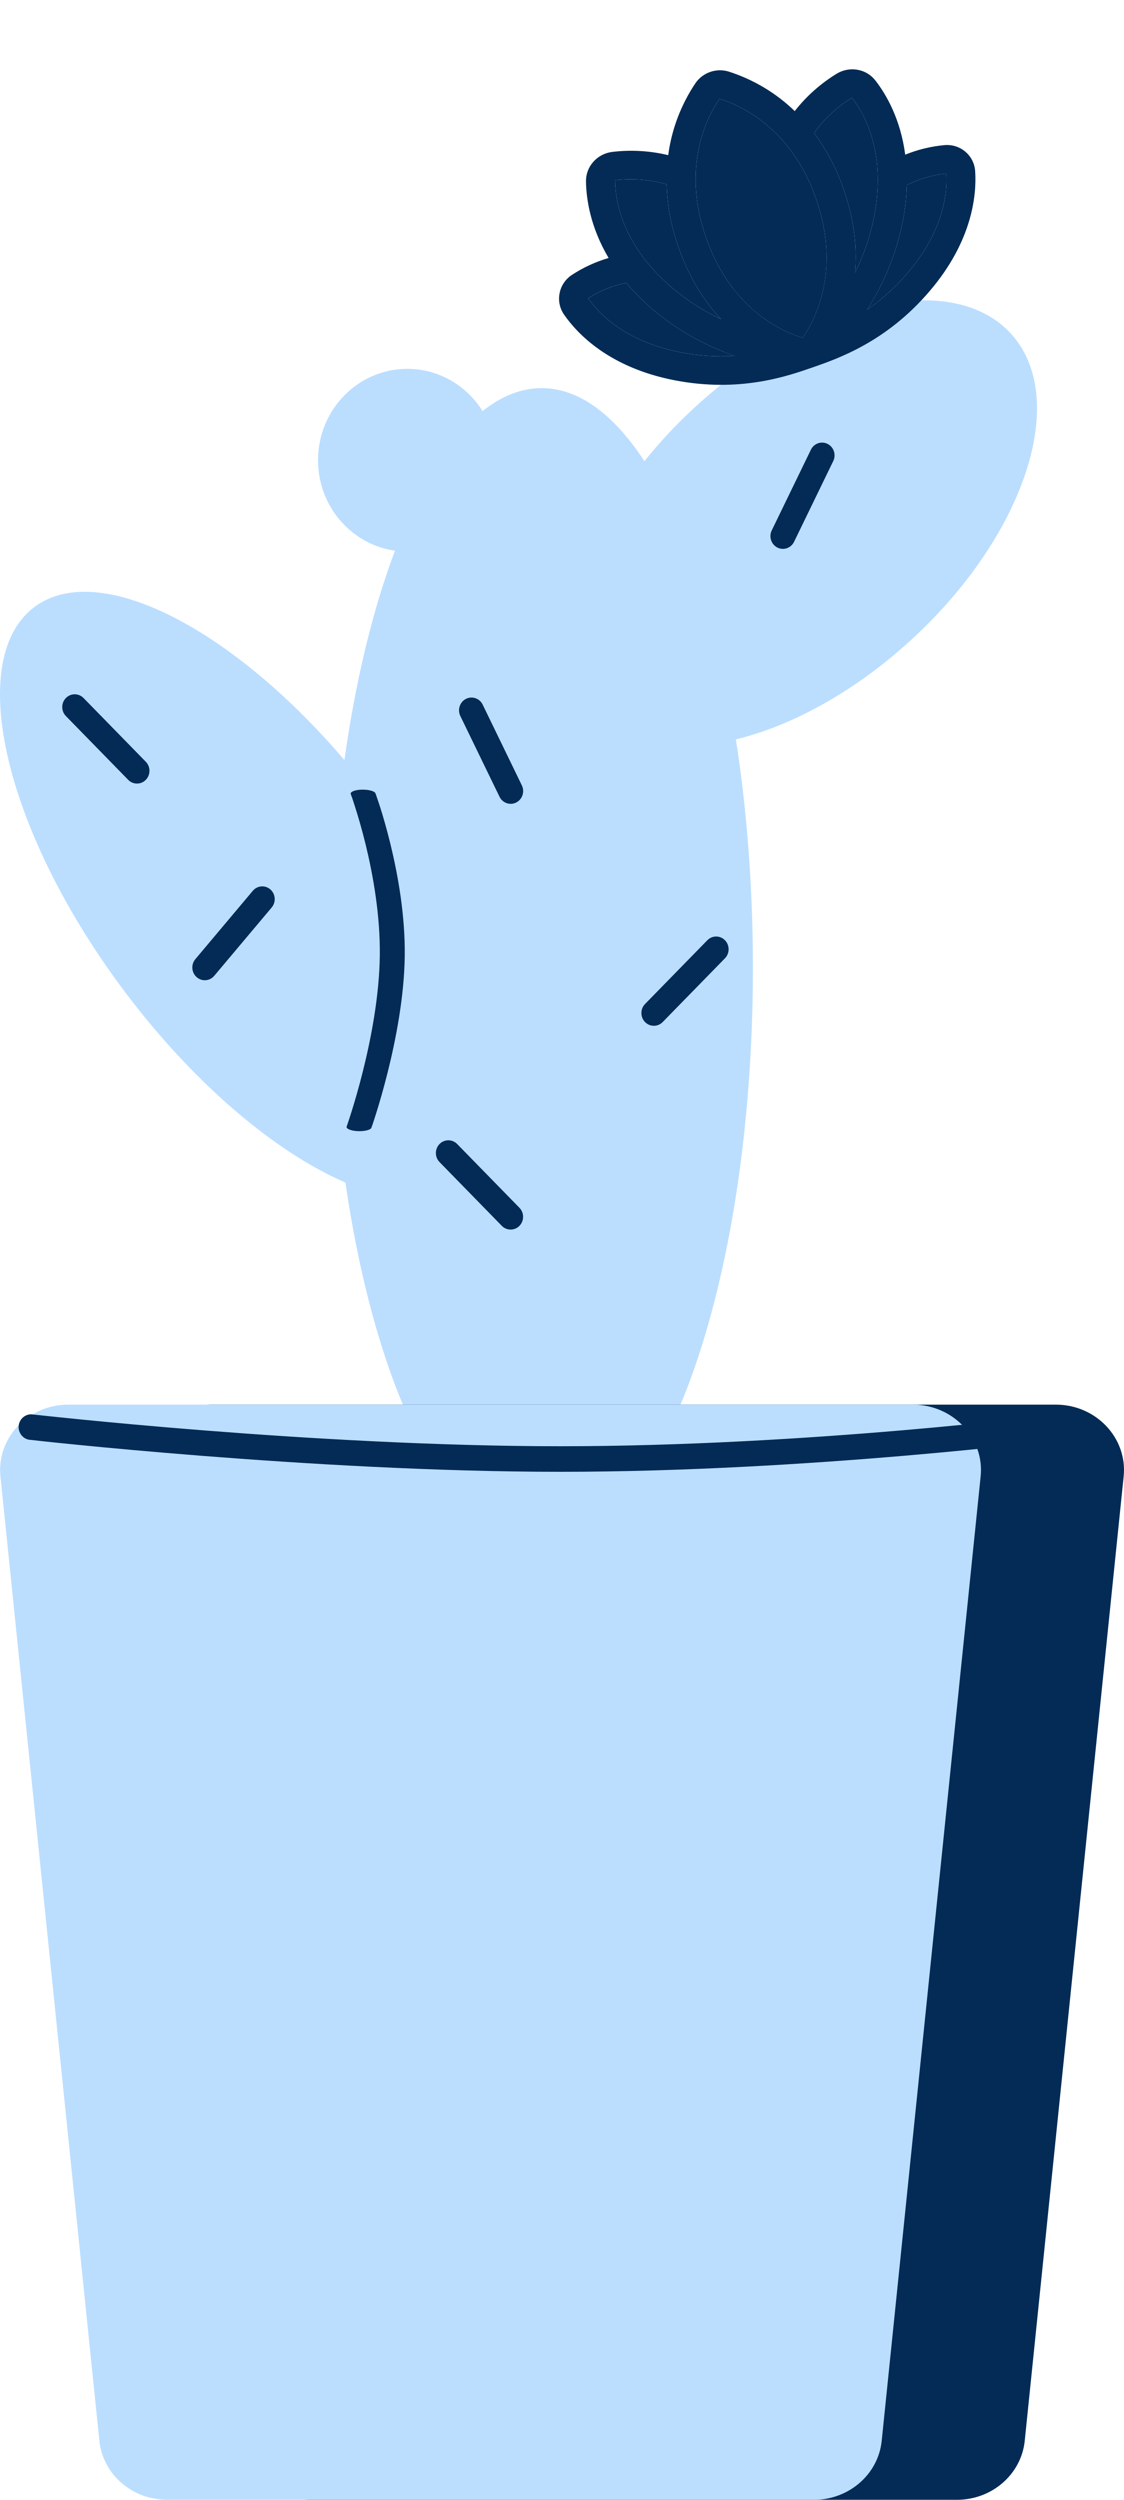 <?xml version="1.0" encoding="UTF-8"?> <svg xmlns="http://www.w3.org/2000/svg" width="108" height="240" viewBox="0 0 108 240" fill="none"><path d="M52.048 148.566C63.258 148.566 72.344 123.65 72.344 92.914C72.344 62.179 63.258 37.263 52.048 37.263C40.839 37.263 31.752 62.179 31.752 92.914C31.752 123.65 40.839 148.566 52.048 148.566Z" fill="#BBDEFF"></path><path d="M35.97 76.547C47.512 91.79 51.532 108.363 44.958 113.576C38.384 118.789 23.689 110.652 12.146 95.421C0.604 80.178 -3.416 63.605 3.158 58.392C9.732 53.179 24.427 61.316 35.97 76.547Z" fill="#BBDEFF"></path><path d="M67.285 38.63C78.406 28.696 91.858 25.844 97.331 32.255C102.803 38.666 98.221 51.908 87.1 61.843C75.98 71.777 62.527 74.629 57.055 68.218C51.582 61.807 56.164 48.565 67.285 38.63Z" fill="#BBDEFF"></path><path d="M85.08 31.886C85.08 36.344 81.552 39.951 77.193 39.951C72.834 39.951 69.307 36.344 69.307 31.886C69.307 27.428 72.834 23.821 77.193 23.821C81.552 23.821 85.08 27.428 85.08 31.886Z" fill="#BBDEFF"></path><path d="M39.135 52.955C43.872 52.955 47.712 49.028 47.712 44.183C47.712 39.338 43.872 35.411 39.135 35.411C34.397 35.411 30.557 39.338 30.557 44.183C30.557 49.028 34.397 52.955 39.135 52.955Z" fill="#BBDEFF"></path><path d="M91.947 240H29.805C26.43 240 23.617 237.543 23.289 234.332L13.785 141.759C13.41 138.056 16.434 134.856 20.301 134.856H101.451C105.318 134.856 108.353 138.068 107.966 141.759L98.463 234.332C98.134 237.555 95.31 240 91.947 240Z" fill="#032B55"></path><path d="M78.205 240H16.062C12.687 240 9.875 237.543 9.547 234.332L0.043 141.759C-0.332 138.056 2.691 134.856 6.559 134.856H87.709C91.576 134.856 94.611 138.068 94.224 141.759L84.72 234.332C84.392 237.555 81.568 240 78.205 240Z" fill="#BBDEFF"></path><path d="M3.123 135.793V135.799C3.126 135.799 3.134 135.798 3.14 135.799C3.153 135.8 3.174 135.802 3.199 135.805C3.25 135.81 3.327 135.818 3.427 135.829C3.628 135.851 3.927 135.883 4.315 135.924C5.095 136.008 6.241 136.128 7.686 136.271C10.578 136.558 14.685 136.942 19.536 137.324C29.245 138.089 41.925 138.85 53.847 138.85C65.769 138.85 77.7 138.089 86.657 137.324C91.133 136.942 94.862 136.558 97.472 136.271C98.776 136.128 99.802 136.014 100.499 135.93C100.847 135.889 101.114 135.851 101.294 135.829C101.383 135.817 101.453 135.81 101.498 135.805C101.521 135.802 101.54 135.8 101.551 135.799H101.568C102.223 135.716 102.819 136.193 102.901 136.864C102.971 137.45 102.626 137.991 102.1 138.174L101.861 138.228C101.858 138.228 101.849 138.233 101.843 138.234C101.831 138.236 101.813 138.237 101.79 138.24C101.744 138.246 101.676 138.253 101.586 138.264C101.404 138.287 101.131 138.318 100.78 138.36C100.075 138.444 99.042 138.569 97.73 138.713C95.104 139.001 91.354 139.382 86.855 139.766C77.862 140.533 65.859 141.304 53.847 141.304C41.837 141.304 29.087 140.533 19.349 139.766C14.479 139.382 10.357 139.001 7.453 138.713C6.002 138.569 4.855 138.45 4.069 138.366C3.677 138.324 3.374 138.287 3.17 138.264L2.877 138.234H2.854C2.198 138.158 1.724 137.548 1.796 136.876C1.87 136.204 2.467 135.718 3.123 135.793Z" fill="#032B55"></path><path d="M33.308 108.153L33.313 108.148L33.32 108.129C33.325 108.112 33.333 108.087 33.344 108.055C33.366 107.99 33.399 107.894 33.441 107.769C33.526 107.517 33.648 107.147 33.793 106.68C34.084 105.746 34.476 104.419 34.868 102.85C35.654 99.712 36.447 95.61 36.494 91.744C36.541 87.878 35.845 84 35.134 81.086C34.779 79.63 34.418 78.416 34.148 77.566C34.014 77.141 33.906 76.807 33.827 76.58C33.788 76.467 33.752 76.38 33.731 76.321C33.721 76.292 33.714 76.269 33.709 76.255L33.703 76.237C33.625 76.024 34.093 75.831 34.748 75.813C35.321 75.797 35.849 75.916 36.025 76.089L36.077 76.167L36.082 76.173L36.088 76.19C36.093 76.205 36.1 76.228 36.111 76.257C36.132 76.316 36.161 76.405 36.201 76.519C36.28 76.749 36.398 77.085 36.534 77.513C36.804 78.368 37.162 79.589 37.519 81.052C38.233 83.978 38.938 87.879 38.89 91.774C38.843 95.669 38.039 99.794 37.252 102.941C36.858 104.516 36.469 105.848 36.176 106.786C36.03 107.254 35.909 107.625 35.824 107.879C35.782 108.005 35.744 108.103 35.721 108.169L35.691 108.263L35.691 108.271C35.614 108.483 35.016 108.629 34.36 108.597C33.704 108.565 33.232 108.365 33.308 108.153Z" fill="#032B55"></path><path d="M67.964 90.271C68.431 89.793 69.191 89.793 69.658 90.271C70.126 90.749 70.126 91.526 69.658 92.004L63.674 98.126C63.207 98.604 62.447 98.604 61.98 98.126C61.512 97.648 61.512 96.871 61.98 96.392L67.964 90.271Z" fill="#032B55"></path><path d="M46.378 67.65C46.084 67.045 45.363 66.797 44.771 67.098C44.179 67.399 43.937 68.136 44.231 68.742L47.996 76.494C48.29 77.1 49.01 77.347 49.602 77.046C50.194 76.746 50.437 76.009 50.143 75.403L46.378 67.65Z" fill="#032B55"></path><path d="M77.917 43.173C78.211 42.567 78.932 42.32 79.524 42.621C80.116 42.922 80.358 43.658 80.064 44.264L76.299 52.017C76.005 52.622 75.285 52.87 74.693 52.569C74.1 52.268 73.858 51.531 74.152 50.925L77.917 43.173Z" fill="#032B55"></path><path d="M43.927 109.835C43.46 109.357 42.7 109.357 42.232 109.835C41.765 110.313 41.765 111.091 42.232 111.569L48.216 117.691C48.684 118.169 49.444 118.169 49.911 117.691C50.379 117.213 50.379 116.435 49.911 115.957L43.927 109.835Z" fill="#032B55"></path><path d="M8.027 67.015C7.559 66.537 6.799 66.537 6.332 67.015C5.864 67.493 5.864 68.27 6.332 68.749L12.316 74.87C12.783 75.349 13.543 75.349 14.011 74.87C14.478 74.392 14.478 73.615 14.011 73.137L8.027 67.015Z" fill="#032B55"></path><path d="M26.107 87.124C26.538 86.611 26.482 85.836 25.981 85.395C25.48 84.954 24.722 85.012 24.291 85.524L18.77 92.086C18.339 92.598 18.395 93.373 18.896 93.814C19.397 94.256 20.155 94.198 20.586 93.685L26.107 87.124Z" fill="#032B55"></path><path d="M77.12 32.429C75.187 31.848 70.243 29.723 67.833 22.795C65.452 15.952 67.951 11.206 69.136 9.485C71.134 10.101 76.04 12.27 78.421 19.113C80.83 26.038 78.274 30.773 77.12 32.429Z" fill="#032B55"></path><path d="M78.219 12.765C79.183 11.419 80.413 10.274 81.834 9.401C81.842 9.396 81.851 9.395 81.86 9.397C81.869 9.399 81.876 9.404 81.881 9.411C83.18 11.1 85.181 14.851 83.96 20.944C83.592 22.753 82.986 24.512 82.156 26.174C82.352 23.892 82.119 21.213 81.068 18.193C80.407 16.248 79.446 14.418 78.219 12.765Z" fill="#032B55"></path><path d="M59.099 17.339C59.098 17.331 59.1 17.322 59.106 17.315C59.111 17.308 59.119 17.303 59.128 17.302C60.785 17.105 62.46 17.239 64.052 17.696C64.115 19.752 64.498 21.782 65.186 23.716C66.237 26.735 67.716 28.977 69.288 30.648C67.606 29.861 66.04 28.861 64.628 27.672C59.888 23.654 59.128 19.471 59.099 17.339Z" fill="#032B55"></path><path d="M65.389 33.819C60.085 32.789 57.559 30.142 56.513 28.637C57.628 27.921 58.869 27.418 60.169 27.153C60.96 28.09 61.83 28.96 62.771 29.753C65.077 31.691 67.736 33.188 70.613 34.17C68.858 34.278 67.099 34.161 65.382 33.821L65.389 33.819Z" fill="#032B55"></path><path fill-rule="evenodd" clip-rule="evenodd" d="M92.756 14.564C92.486 14.334 92.172 14.16 91.831 14.051C91.49 13.942 91.129 13.902 90.77 13.931C89.469 14.048 88.19 14.358 86.978 14.85C86.527 11.422 85.15 9.065 84.122 7.741C83.706 7.195 83.095 6.824 82.407 6.7C81.72 6.576 81.006 6.707 80.404 7.07C78.848 8.021 77.477 9.24 76.361 10.666C74.577 8.936 72.405 7.638 70.012 6.87C69.436 6.694 68.813 6.707 68.239 6.907C67.665 7.107 67.169 7.483 66.826 7.979C65.426 10.066 64.529 12.433 64.206 14.897C62.444 14.472 60.614 14.367 58.803 14.588C58.107 14.678 57.465 15.018 57.003 15.542C56.541 16.066 56.292 16.736 56.305 17.423C56.331 19.096 56.714 21.796 58.479 24.769C57.223 25.136 56.029 25.687 54.936 26.404C54.636 26.604 54.379 26.859 54.179 27.156C53.979 27.453 53.841 27.785 53.773 28.133C53.699 28.49 53.698 28.857 53.771 29.212C53.844 29.568 53.988 29.904 54.196 30.202C55.461 32.032 58.524 35.285 64.796 36.505C71.048 37.721 75.618 36.131 78.091 35.27L78.115 35.262C80.583 34.403 85.173 32.805 89.303 27.975C93.462 23.124 93.844 18.672 93.7 16.452C93.679 16.09 93.585 15.736 93.423 15.412C93.261 15.088 93.034 14.8 92.756 14.564ZM59.106 17.315C59.1 17.322 59.098 17.331 59.099 17.339C59.128 19.471 59.888 23.654 64.628 27.672C66.04 28.861 67.606 29.861 69.288 30.648C67.716 28.977 66.237 26.735 65.186 23.716C64.498 21.782 64.115 19.752 64.052 17.696C62.46 17.239 60.785 17.105 59.128 17.302C59.119 17.303 59.111 17.308 59.106 17.315ZM56.513 28.637C57.559 30.142 60.085 32.789 65.389 33.819L65.382 33.821C67.099 34.161 68.858 34.278 70.613 34.17C67.736 33.188 65.077 31.691 62.771 29.753C61.83 28.96 60.96 28.09 60.169 27.153C58.869 27.418 57.628 27.921 56.513 28.637ZM67.833 22.795C70.243 29.723 75.187 31.848 77.12 32.429C78.274 30.773 80.83 26.038 78.421 19.113C76.04 12.27 71.134 10.101 69.136 9.485C67.951 11.206 65.452 15.952 67.833 22.795ZM81.834 9.401C80.413 10.274 79.183 11.419 78.219 12.765C79.446 14.418 80.407 16.248 81.068 18.193C82.119 21.213 82.352 23.892 82.156 26.174C82.986 24.512 83.592 22.753 83.96 20.944C85.181 14.851 83.18 11.1 81.881 9.411C81.876 9.404 81.869 9.399 81.86 9.397C81.851 9.395 81.842 9.396 81.834 9.401ZM87.187 26.232C90.707 22.123 91.038 18.475 90.921 16.664C89.603 16.794 88.317 17.167 87.134 17.765C87.096 18.991 86.953 20.214 86.709 21.42C86.103 24.37 84.948 27.195 83.302 29.751C84.746 28.747 86.052 27.564 87.187 26.232Z" fill="#032B55"></path><path d="M90.921 16.664C91.038 18.475 90.707 22.123 87.187 26.232C86.052 27.564 84.746 28.747 83.302 29.751C84.948 27.195 86.103 24.37 86.709 21.42C86.953 20.214 87.096 18.991 87.134 17.765C88.317 17.167 89.603 16.794 90.921 16.664Z" fill="#032B55"></path></svg> 